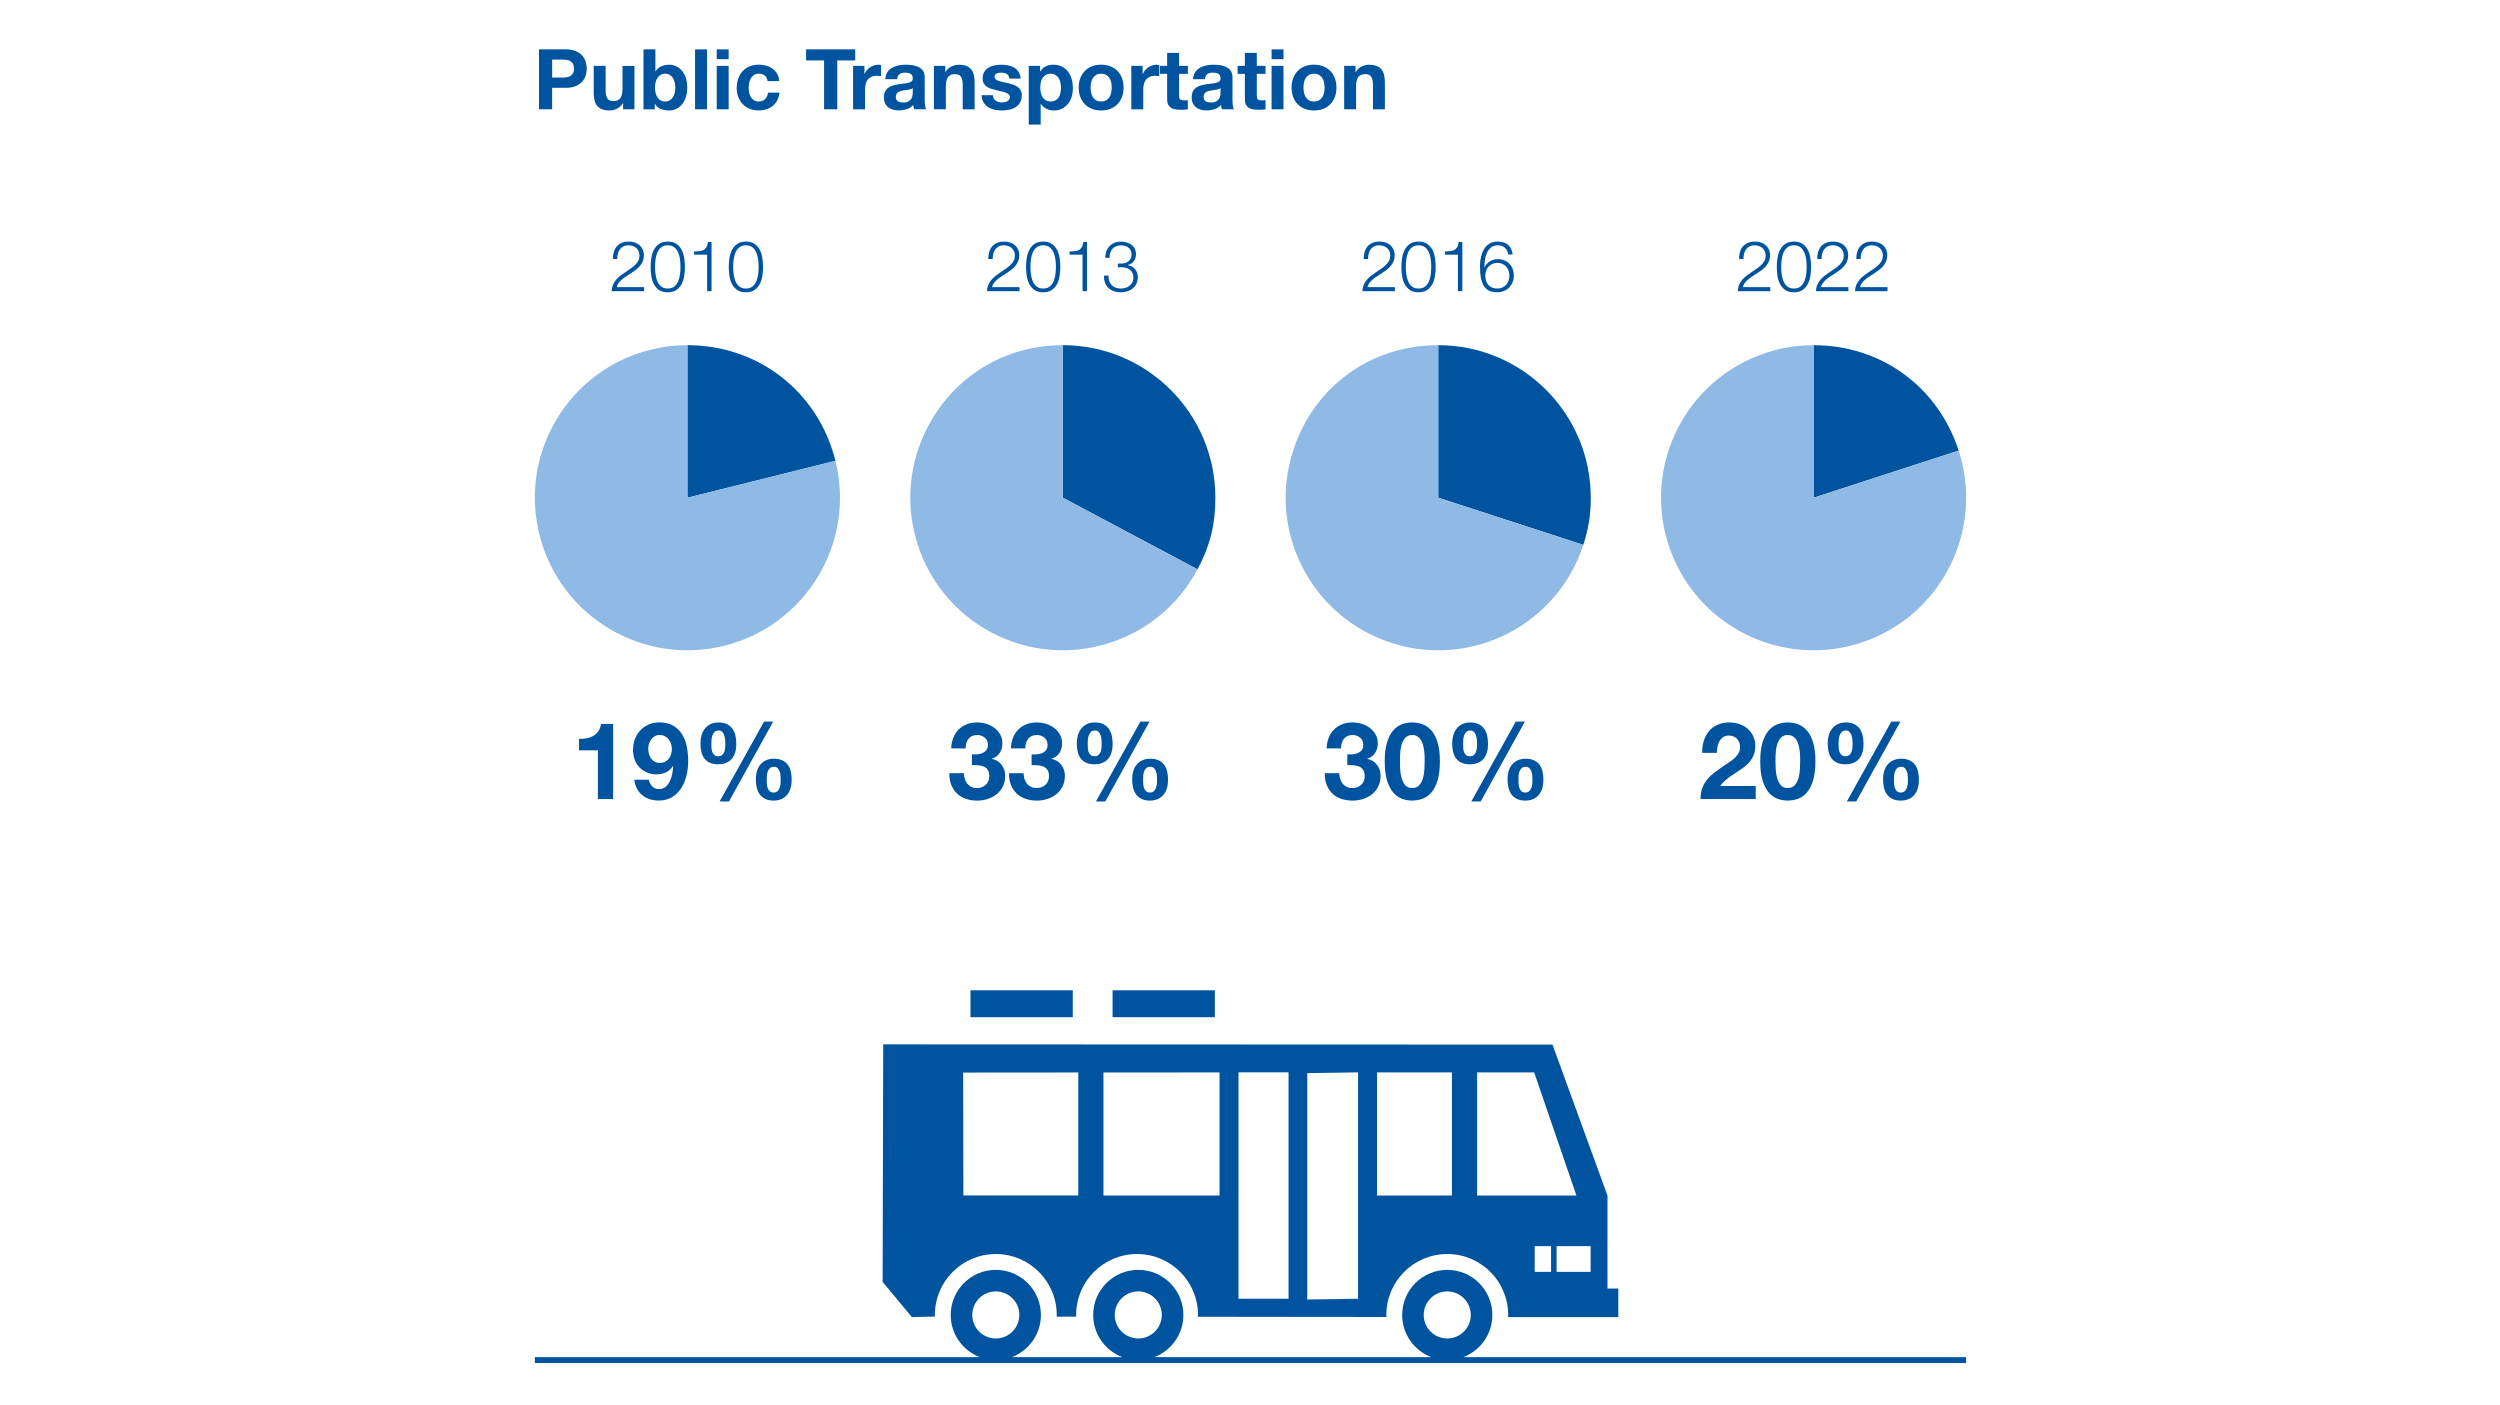 <?xml version="1.0" encoding="UTF-8"?>
<svg xmlns="http://www.w3.org/2000/svg" viewBox="0 0 1280 720" width="676" height="380"><g id="a"><rect x="0" width="1280" height="720" fill="#fff" stroke-width="0"/></g><g id="b"><path d="m1006.88,695.31h-257.61c8.71-3.31,14.89-11.74,14.89-21.61,0-12.76-10.34-23.1-23.1-23.1s-23.1,10.34-23.1,23.1c0,9.87,6.19,18.3,14.9,21.61h-141.89c8.71-3.31,14.9-11.74,14.9-21.61,0-12.76-10.35-23.1-23.11-23.1s-23.1,10.34-23.1,23.1c0,9.87,6.19,18.3,14.9,21.61h-56.59c8.71-3.31,14.9-11.74,14.9-21.61,0-12.76-10.34-23.1-23.11-23.1s-23.1,10.34-23.1,23.1c0,9.87,6.19,18.3,14.9,21.61h-227.96v3h733.27v-3Zm-277.88-21.61c0-6.66,5.41-12.06,12.06-12.06s12.05,5.4,12.05,12.06-5.39,12.05-12.05,12.05-12.06-5.4-12.06-12.05Zm-158.3,0c0-6.66,5.4-12.06,12.06-12.06s12.05,5.4,12.05,12.06-5.39,12.05-12.05,12.05-12.06-5.4-12.06-12.05Zm-72.99,0c0-6.66,5.39-12.06,12.05-12.06s12.06,5.4,12.06,12.06-5.39,12.05-12.06,12.05-12.05-5.4-12.05-12.05Z" fill="#00549f" stroke-width="0"/><path d="m451.78,656.76l15,18.06,11.82-.31c0-.28-.05-.55-.05-.82,0-17.24,13.98-31.21,31.21-31.21s31.22,13.97,31.22,31.21c0,.3-.04.58-.05.88l10.05.02c0-.31-.05-.6-.05-.9,0-17.24,13.98-31.21,31.21-31.21s31.21,13.97,31.21,31.21c0,.32-.05.64-.05.95l96.61.11c-.02-.35-.05-.7-.05-1.06,0-17.24,13.97-31.21,31.21-31.21s31.2,13.97,31.2,31.21c0,.38-.04.74-.05,1.12h56.48v-14.66h-5.54v-47.56l-28.17-77.39-342.91-.14-.3,121.68Zm342.47-5.13h-8.39v-13.19h8.39v13.19Zm20.27,0h-17.43v-13.19h17.43v13.19Zm-58.17-102.2h29.24l21.66,63.09h-50.9v-63.09Zm-51.27,0h38.37s0,63.08,0,63.08h-38.37v-63.08Zm-35.75.37l26.04-.39v115.99l-26.04.39v-115.99Zm-35.22-.39h25.64v115.99h-25.64v-115.99Zm-69.19.07l59.48-.05v63.08h-59.48v-63.02Zm-12.9,0v63.01h-58.87l-.1-62.97,58.97-.05Z" fill="#00549f" stroke-width="0"/><rect x="496.79" y="507.37" width="52.4" height="13.78" fill="#00549f" stroke-width="0"/><rect x="569.59" y="507.37" width="52.4" height="13.78" fill="#00549f" stroke-width="0"/><path d="m351.77,176.85v78.15l75.83-18.91c-8.81-35.35-39.4-59.24-75.83-59.24Z" fill="#00549f" stroke-width="0"/><path d="m544.11,176.85v78.15l69,36.69c6.48-12.2,9.15-22.88,9.15-36.69,0-43.16-34.99-78.15-78.15-78.15Z" fill="#00549f" stroke-width="0"/><path d="m814.59,255c0-43.16-34.99-78.15-78.15-78.15v78.15l74.33,24.15c2.67-8.21,3.83-15.52,3.83-24.15Z" fill="#00549f" stroke-width="0"/><path d="m928.75,176.86v78.14l74.32-24.15c-10.67-32.84-39.79-53.99-74.32-53.99Z" fill="#00549f" stroke-width="0"/><path d="m370.68,330.83c41.88-10.44,67.36-52.86,56.92-94.74l-75.83,18.91v-78.15c-6.69,0-12.42.7-18.91,2.32-41.88,10.44-67.36,52.86-56.92,94.74,10.44,41.88,52.86,67.36,94.74,56.92Z" fill="#8ebae5" stroke-width="0"/><path d="m613.11,291.69l-69-36.69v-78.15c-29.35,0-55.22,15.55-69,41.46-20.26,38.11-5.8,85.43,32.31,105.69,38.11,20.26,85.43,5.8,105.69-32.31Z" fill="#8ebae5" stroke-width="0"/><path d="m662.11,230.85c-13.34,41.05,9.13,85.14,50.18,98.48,41.05,13.34,85.14-9.13,98.48-50.18l-74.33-24.15v-78.15c-34.53,0-63.66,21.16-74.33,54Z" fill="#8ebae5" stroke-width="0"/><path d="m952.9,329.32c41.04-13.34,63.51-57.42,50.17-98.46l-74.32,24.15v-78.14c-8.63,0-15.94,1.16-24.15,3.82-41.04,13.34-63.51,57.42-50.17,98.46,13.34,41.04,57.42,63.51,98.46,50.17Z" fill="#8ebae5" stroke-width="0"/></g><g id="c"><path d="m275.72,25.29h13.85c1.92,0,3.55.28,4.9.84s2.44,1.3,3.29,2.21c.84.92,1.46,1.97,1.85,3.16s.58,2.4.58,3.63-.19,2.48-.58,3.66-1,2.22-1.85,3.14c-.85.92-1.94,1.66-3.29,2.21s-2.98.84-4.9.84h-7.1v11.01h-6.75v-30.7Zm6.75,14.45h5.25c.77,0,1.52-.06,2.24-.17.72-.11,1.35-.34,1.89-.67.54-.33.98-.8,1.31-1.4.33-.6.5-1.39.5-2.36s-.17-1.76-.5-2.37c-.33-.6-.77-1.07-1.31-1.4-.54-.33-1.18-.55-1.89-.67-.72-.12-1.46-.17-2.24-.17h-5.25v9.2Z" fill="#00549f" stroke-width="0"/><path d="m324.61,55.99h-5.8v-3.1h-.13c-.77,1.26-1.78,2.19-3.01,2.79-1.23.6-2.49.9-3.78.9-1.63,0-2.97-.22-4.02-.67-1.05-.44-1.87-1.06-2.47-1.85-.6-.79-1.03-1.75-1.27-2.88-.24-1.13-.37-2.39-.37-3.76v-13.67h6.11v12.56c0,1.83.29,3.2.88,4.11.59.9,1.6,1.36,3.03,1.36,1.66,0,2.87-.5,3.61-1.48.75-.99,1.12-2.62,1.12-4.88v-11.65h6.11v22.23Z" fill="#00549f" stroke-width="0"/><path d="m329.25,25.29h6.11v11.18h.09c.75-1.15,1.76-1.98,3.03-2.52,1.27-.53,2.6-.79,3.98-.79,1.12,0,2.22.23,3.31.69,1.09.46,2.07,1.16,2.95,2.11.87.95,1.58,2.16,2.13,3.63.54,1.48.82,3.23.82,5.27s-.27,3.79-.82,5.27c-.54,1.48-1.25,2.7-2.13,3.66-.88.96-1.86,1.67-2.95,2.13-1.09.46-2.19.69-3.31.69-1.63,0-3.1-.27-4.39-.8-1.29-.53-2.26-1.41-2.92-2.64h-.09v2.84h-5.8v-30.7Zm16.3,19.61c0-.95-.1-1.85-.3-2.71-.2-.86-.52-1.62-.95-2.28-.43-.66-.97-1.18-1.63-1.57-.66-.39-1.43-.58-2.32-.58s-1.7.19-2.34.58c-.64.39-1.18.91-1.61,1.57-.43.66-.75,1.42-.95,2.28-.2.86-.3,1.76-.3,2.71s.1,1.81.3,2.67c.2.86.52,1.62.95,2.28.43.66.97,1.18,1.61,1.57.65.39,1.43.58,2.34.58s1.66-.19,2.32-.58c.66-.39,1.2-.91,1.63-1.57.43-.66.75-1.42.95-2.28.2-.86.3-1.75.3-2.67Z" fill="#00549f" stroke-width="0"/><path d="m355.69,25.29h6.11v30.7h-6.11v-30.7Z" fill="#00549f" stroke-width="0"/><path d="m372.89,30.32h-6.11v-5.03h6.11v5.03Zm-6.11,3.44h6.11v22.23h-6.11v-22.23Z" fill="#00549f" stroke-width="0"/><path d="m392.85,41.58c-.4-2.55-1.91-3.83-4.51-3.83-.98,0-1.79.22-2.45.67-.66.44-1.2,1.02-1.61,1.72-.42.7-.71,1.48-.88,2.34-.17.86-.26,1.69-.26,2.49s.09,1.62.26,2.45c.17.83.45,1.58.84,2.26.39.67.91,1.22,1.57,1.66.66.43,1.46.65,2.41.65,1.43,0,2.55-.41,3.35-1.23.8-.82,1.3-1.91,1.5-3.29h5.89c-.4,2.95-1.55,5.21-3.44,6.77-1.89,1.56-4.31,2.34-7.27,2.34-1.69,0-3.23-.28-4.6-.84s-2.55-1.35-3.53-2.37c-.98-1.02-1.74-2.22-2.28-3.61-.54-1.39-.82-2.92-.82-4.58s.25-3.32.75-4.79c.5-1.48,1.24-2.75,2.21-3.83.97-1.07,2.16-1.91,3.57-2.52,1.4-.6,3.01-.9,4.82-.9,1.32,0,2.59.17,3.8.52s2.3.87,3.25,1.57,1.73,1.58,2.34,2.64c.62,1.06.97,2.29,1.05,3.7h-5.98Z" fill="#00549f" stroke-width="0"/><path d="m421.78,30.96h-9.2v-5.68h25.16v5.68h-9.2v25.03h-6.75v-25.03Z" fill="#00549f" stroke-width="0"/><path d="m436.66,33.76h5.8v4.13h.09c.29-.69.67-1.33,1.16-1.91.49-.59,1.05-1.09,1.68-1.51.63-.41,1.31-.74,2.04-.97.73-.23,1.47-.34,2.21-.34.46,0,.9.07,1.33.21v5.68c-.29-.06-.63-.11-1.03-.15-.4-.04-.79-.06-1.16-.06-1.12,0-2.06.19-2.84.56-.77.37-1.4.88-1.87,1.53-.47.64-.81,1.4-1.01,2.28-.2.88-.3,1.8-.3,2.77v10.02h-6.11v-22.23Z" fill="#00549f" stroke-width="0"/><path d="m453.13,40.59c.09-1.43.44-2.62,1.07-3.57.63-.95,1.43-1.71,2.41-2.28.97-.57,2.06-.98,3.27-1.22,1.2-.24,2.44-.37,3.7-.37,1.12,0,2.25.08,3.4.24,1.15.16,2.19.47,3.14.92.95.46,1.72,1.1,2.32,1.94.6.83.9,1.91.9,3.22v11.57c0,1,.06,1.96.17,2.88.11.92.31,1.61.6,2.06h-6.19c-.12-.34-.21-.69-.28-1.05s-.12-.72-.15-1.1c-.97,1-2.12,1.71-3.44,2.13-1.32.42-2.67.62-4.04.62-1.06,0-2.05-.14-2.97-.41-.92-.27-1.72-.68-2.41-1.22-.69-.54-1.23-1.23-1.61-2.06-.39-.83-.58-1.82-.58-2.97,0-1.26.21-2.3.65-3.12.43-.82,1-1.47,1.72-1.96.72-.49,1.53-.85,2.43-1.1.9-.24,1.83-.44,2.77-.58.95-.14,1.85-.26,2.71-.34.86-.09,1.63-.21,2.3-.39s1.21-.42,1.61-.75c.4-.33.6-.81.6-1.44s-.11-1.18-.32-1.57-.5-.69-.86-.9-.77-.36-1.25-.43c-.47-.07-.98-.11-1.53-.11-1.18,0-2.11.26-2.82.77-.7.52-1.11,1.38-1.23,2.58h-6.11Zm14.1,4.51c-.26.23-.58.41-.97.54-.39.13-.8.24-1.25.32s-.92.16-1.42.21-.98.13-1.44.22c-.49.09-.95.2-1.38.34-.43.14-.81.34-1.14.58-.33.24-.59.56-.79.95-.2.39-.3.85-.3,1.4,0,.57.1,1.04.3,1.4.2.36.47.65.82.86.34.21.75.37,1.2.45s.93.13,1.42.13c1.2,0,2.14-.2,2.79-.6.66-.4,1.15-.88,1.46-1.44.31-.56.51-1.12.58-1.7.07-.57.11-1.03.11-1.38v-2.28Z" fill="#00549f" stroke-width="0"/><path d="m478.07,33.76h5.8v3.1h.13c.77-1.26,1.78-2.19,3.01-2.79s2.49-.9,3.78-.9c1.63,0,2.97.22,4.02.67,1.05.45,1.87,1.06,2.47,1.85.6.79,1.02,1.75,1.27,2.88.24,1.13.37,2.39.37,3.76v13.67h-6.11v-12.56c0-1.83-.29-3.2-.88-4.11-.59-.9-1.6-1.35-3.03-1.35-1.66,0-2.87.5-3.61,1.48-.75.99-1.12,2.62-1.12,4.88v11.65h-6.11v-22.23Z" fill="#00549f" stroke-width="0"/><path d="m508.3,48.76c0,.66.14,1.23.41,1.7.27.47.62.86,1.05,1.16.43.3.92.52,1.48.67.56.14,1.14.21,1.74.21.43,0,.88-.05,1.35-.15.47-.1.9-.26,1.29-.47.39-.21.71-.5.97-.86.26-.36.39-.81.39-1.35,0-.46-.16-.85-.47-1.18s-.77-.62-1.35-.88-1.31-.49-2.17-.71c-.86-.21-1.83-.44-2.92-.67-.89-.2-1.76-.44-2.6-.71-.85-.27-1.6-.63-2.26-1.07-.66-.44-1.19-1-1.59-1.68-.4-.67-.6-1.5-.6-2.47,0-1.4.28-2.57.84-3.5s1.3-1.66,2.21-2.19c.92-.53,1.95-.9,3.1-1.12,1.15-.21,2.32-.32,3.53-.32s2.37.11,3.5.34c1.13.23,2.14.62,3.03,1.16.89.54,1.63,1.27,2.21,2.17.59.9.94,2.04,1.05,3.42h-5.81c-.09-1.17-.53-1.97-1.33-2.39-.8-.42-1.75-.62-2.84-.62-.34,0-.72.02-1.12.06-.4.04-.77.14-1.1.28-.33.14-.61.35-.84.62-.23.27-.34.64-.34,1.1,0,.54.2.99.6,1.33.4.34.92.62,1.57.84.65.21,1.38.41,2.21.58.83.17,1.68.36,2.54.56.89.2,1.76.45,2.6.73.84.29,1.6.67,2.26,1.14.66.47,1.19,1.06,1.59,1.76.4.7.6,1.57.6,2.6,0,1.46-.29,2.69-.88,3.68-.59.99-1.35,1.79-2.3,2.39s-2.03,1.03-3.25,1.29c-1.22.26-2.46.39-3.72.39s-2.55-.13-3.78-.39c-1.23-.26-2.33-.69-3.29-1.31-.96-.62-1.75-1.43-2.36-2.43-.62-1-.95-2.24-1.01-3.7h5.8Z" fill="#00549f" stroke-width="0"/><path d="m526.66,33.76h5.8v2.84h.09c.75-1.2,1.69-2.08,2.84-2.62,1.15-.54,2.41-.82,3.78-.82,1.75,0,3.25.33,4.51.99,1.26.66,2.31,1.53,3.14,2.62.83,1.09,1.45,2.36,1.85,3.81.4,1.45.6,2.96.6,4.54,0,1.49-.2,2.92-.6,4.3-.4,1.38-1.01,2.59-1.83,3.65-.82,1.06-1.83,1.91-3.05,2.56s-2.64.97-4.28.97c-1.35,0-2.61-.29-3.78-.86-1.18-.57-2.14-1.4-2.88-2.49h-.09v10.58h-6.11v-30.06Zm11.22,18.23c1,0,1.84-.2,2.52-.6.67-.4,1.22-.92,1.63-1.57.42-.64.71-1.39.88-2.24s.26-1.73.26-2.64-.09-1.76-.28-2.62c-.19-.86-.5-1.63-.92-2.3-.43-.67-.98-1.22-1.66-1.63-.67-.42-1.5-.62-2.47-.62s-1.84.21-2.52.62-1.22.95-1.63,1.61c-.42.66-.71,1.43-.88,2.3-.17.88-.26,1.76-.26,2.64s.09,1.8.28,2.64.49,1.59.9,2.24c.42.64.96,1.17,1.63,1.57s1.51.6,2.52.6Z" fill="#00549f" stroke-width="0"/><path d="m552.24,44.89c0-1.78.27-3.39.82-4.84.54-1.45,1.32-2.68,2.32-3.7,1-1.02,2.21-1.81,3.61-2.37s2.98-.84,4.73-.84,3.33.28,4.75.84,2.63,1.35,3.63,2.37c1,1.02,1.78,2.25,2.32,3.7.54,1.45.82,3.06.82,4.84s-.27,3.38-.82,4.82c-.54,1.43-1.32,2.66-2.32,3.68-1,1.02-2.21,1.81-3.63,2.37s-3,.84-4.75.84-3.33-.28-4.73-.84-2.61-1.35-3.61-2.37c-1-1.02-1.78-2.24-2.32-3.68-.54-1.43-.82-3.04-.82-4.82Zm6.11,0c0,.89.09,1.76.26,2.6s.47,1.61.88,2.28c.42.67.97,1.21,1.66,1.61.69.4,1.55.6,2.58.6s1.9-.2,2.6-.6c.7-.4,1.26-.94,1.68-1.61.42-.67.71-1.43.88-2.28.17-.85.26-1.71.26-2.6s-.09-1.76-.26-2.62c-.17-.86-.47-1.62-.88-2.28-.42-.66-.97-1.2-1.68-1.61-.7-.42-1.57-.62-2.6-.62s-1.89.21-2.58.62c-.69.42-1.24.95-1.66,1.61-.42.66-.71,1.42-.88,2.28-.17.86-.26,1.73-.26,2.62Z" fill="#00549f" stroke-width="0"/><path d="m579.2,33.76h5.8v4.13h.09c.29-.69.67-1.33,1.16-1.91.49-.59,1.05-1.09,1.68-1.51.63-.41,1.31-.74,2.04-.97.73-.23,1.47-.34,2.21-.34.46,0,.9.07,1.33.21v5.68c-.29-.06-.63-.11-1.03-.15-.4-.04-.79-.06-1.16-.06-1.12,0-2.06.19-2.84.56-.77.37-1.4.88-1.87,1.53-.47.64-.81,1.4-1.01,2.28-.2.88-.3,1.8-.3,2.77v10.02h-6.11v-22.23Z" fill="#00549f" stroke-width="0"/><path d="m603.67,33.76h4.47v4.08h-4.47v11.01c0,1.03.17,1.72.52,2.06.34.34,1.03.52,2.06.52.69,0,1.32-.06,1.89-.17v4.77c-.52.09-1.09.14-1.72.17-.63.03-1.25.04-1.85.04-.95,0-1.84-.06-2.69-.19s-1.59-.39-2.24-.77c-.64-.39-1.15-.92-1.53-1.61-.37-.69-.56-1.59-.56-2.71v-13.12h-3.7v-4.08h3.7v-6.67h6.11v6.67Z" fill="#00549f" stroke-width="0"/><path d="m610.81,40.59c.09-1.43.44-2.62,1.07-3.57.63-.95,1.43-1.71,2.41-2.28.97-.57,2.06-.98,3.27-1.22,1.2-.24,2.44-.37,3.7-.37,1.12,0,2.25.08,3.4.24,1.15.16,2.19.47,3.14.92.95.46,1.72,1.1,2.32,1.94.6.83.9,1.91.9,3.22v11.57c0,1,.06,1.96.17,2.88.11.92.31,1.61.6,2.06h-6.19c-.12-.34-.21-.69-.28-1.05s-.12-.72-.15-1.1c-.97,1-2.12,1.71-3.44,2.13-1.32.42-2.67.62-4.04.62-1.06,0-2.05-.14-2.97-.41-.92-.27-1.72-.68-2.41-1.22-.69-.54-1.23-1.23-1.61-2.06-.39-.83-.58-1.82-.58-2.97,0-1.26.21-2.3.65-3.12.43-.82,1-1.47,1.72-1.96.72-.49,1.53-.85,2.43-1.1.9-.24,1.83-.44,2.77-.58.95-.14,1.85-.26,2.71-.34.86-.09,1.63-.21,2.3-.39s1.21-.42,1.61-.75c.4-.33.6-.81.6-1.44s-.11-1.18-.32-1.57-.5-.69-.86-.9-.77-.36-1.25-.43c-.47-.07-.98-.11-1.53-.11-1.18,0-2.11.26-2.82.77-.7.52-1.11,1.38-1.23,2.58h-6.11Zm14.1,4.51c-.26.23-.58.41-.97.54-.39.13-.8.24-1.25.32s-.92.16-1.42.21-.98.13-1.44.22c-.49.09-.95.2-1.38.34-.43.14-.81.34-1.14.58-.33.24-.59.56-.79.95-.2.39-.3.85-.3,1.4,0,.57.1,1.04.3,1.4.2.36.47.65.82.86.34.21.75.37,1.2.45s.93.13,1.42.13c1.2,0,2.14-.2,2.79-.6.66-.4,1.15-.88,1.46-1.44.31-.56.51-1.12.58-1.7.07-.57.11-1.03.11-1.38v-2.28Z" fill="#00549f" stroke-width="0"/><path d="m643.49,33.76h4.47v4.08h-4.47v11.01c0,1.03.17,1.72.52,2.06.34.34,1.03.52,2.06.52.69,0,1.32-.06,1.89-.17v4.77c-.52.09-1.09.14-1.72.17-.63.03-1.25.04-1.85.04-.95,0-1.84-.06-2.69-.19s-1.59-.39-2.24-.77c-.64-.39-1.15-.92-1.53-1.61-.37-.69-.56-1.59-.56-2.71v-13.12h-3.7v-4.08h3.7v-6.67h6.11v6.67Z" fill="#00549f" stroke-width="0"/><path d="m657.16,30.32h-6.11v-5.03h6.11v5.03Zm-6.11,3.44h6.11v22.23h-6.11v-22.23Z" fill="#00549f" stroke-width="0"/><path d="m661.29,44.89c0-1.78.27-3.39.82-4.84.54-1.45,1.32-2.68,2.32-3.7,1-1.02,2.21-1.81,3.61-2.37s2.98-.84,4.73-.84,3.33.28,4.75.84,2.63,1.35,3.63,2.37c1,1.02,1.78,2.25,2.32,3.7.54,1.45.82,3.06.82,4.84s-.27,3.38-.82,4.82c-.54,1.43-1.32,2.66-2.32,3.68-1,1.02-2.21,1.81-3.63,2.37s-3,.84-4.75.84-3.33-.28-4.73-.84-2.61-1.35-3.61-2.37c-1-1.02-1.78-2.24-2.32-3.68-.54-1.43-.82-3.04-.82-4.82Zm6.11,0c0,.89.09,1.76.26,2.6s.47,1.61.88,2.28c.42.67.97,1.21,1.66,1.61.69.4,1.55.6,2.58.6s1.9-.2,2.6-.6c.7-.4,1.26-.94,1.68-1.61.42-.67.71-1.43.88-2.28.17-.85.26-1.71.26-2.6s-.09-1.76-.26-2.62c-.17-.86-.47-1.62-.88-2.28-.42-.66-.97-1.2-1.68-1.61-.7-.42-1.57-.62-2.6-.62s-1.89.21-2.58.62c-.69.42-1.24.95-1.66,1.61-.42.66-.71,1.42-.88,2.28-.17.86-.26,1.73-.26,2.62Z" fill="#00549f" stroke-width="0"/><path d="m688.25,33.76h5.8v3.1h.13c.77-1.26,1.78-2.19,3.01-2.79s2.49-.9,3.78-.9c1.63,0,2.97.22,4.02.67,1.05.45,1.87,1.06,2.47,1.85.6.79,1.02,1.75,1.27,2.88.24,1.13.37,2.39.37,3.76v13.67h-6.11v-12.56c0-1.83-.29-3.2-.88-4.11-.59-.9-1.6-1.35-3.03-1.35-1.66,0-2.87.5-3.61,1.48-.75.99-1.12,2.62-1.12,4.88v11.65h-6.11v-22.23Z" fill="#00549f" stroke-width="0"/><path d="m313.71,409.4h-7.81v-24.97h-9.68v-5.88c1.36.04,2.67-.06,3.93-.3,1.26-.24,2.41-.66,3.44-1.26,1.03-.61,1.88-1.4,2.56-2.39s1.13-2.22,1.35-3.69h6.21v38.5Z" fill="#00549f" stroke-width="0"/><path d="m331.97,399.5c.26,1.28.84,2.4,1.76,3.35.92.95,2.05,1.43,3.41,1.43,1.43,0,2.6-.41,3.52-1.24.92-.83,1.65-1.83,2.2-3.03s.94-2.47,1.18-3.82c.24-1.36.39-2.57.47-3.63l-.11-.11c-1.06,1.54-2.31,2.64-3.74,3.3-1.43.66-3.08.99-4.95.99-1.65,0-3.26-.36-4.84-1.07-1.58-.71-2.92-1.68-4.01-2.89-1.03-1.17-1.78-2.51-2.25-4.02-.48-1.5-.71-3.02-.71-4.56,0-1.98.32-3.82.96-5.53s1.56-3.19,2.75-4.46c1.19-1.27,2.61-2.26,4.26-3,1.65-.73,3.48-1.1,5.5-1.1,2.9,0,5.3.58,7.21,1.73,1.91,1.16,3.43,2.68,4.57,4.56,1.14,1.89,1.92,4.03,2.36,6.41.44,2.38.66,4.79.66,7.21s-.27,4.72-.83,7.12c-.55,2.4-1.43,4.56-2.64,6.49s-2.77,3.49-4.67,4.7c-1.91,1.21-4.24,1.82-6.99,1.82-3.34,0-6.14-.93-8.42-2.78-2.27-1.85-3.63-4.48-4.07-7.89h7.42Zm5.61-8.64c1.03,0,1.93-.19,2.72-.58.79-.39,1.44-.91,1.95-1.57.51-.66.9-1.42,1.15-2.28.26-.86.39-1.77.39-2.72,0-.88-.14-1.75-.41-2.61-.27-.86-.68-1.63-1.21-2.31-.53-.68-1.18-1.22-1.95-1.62-.77-.4-1.65-.6-2.64-.6s-1.79.2-2.5.6-1.33.93-1.84,1.59c-.51.66-.9,1.41-1.16,2.26s-.38,1.71-.38,2.58.12,1.81.36,2.67.6,1.63,1.07,2.31c.48.68,1.09,1.23,1.84,1.65.75.42,1.62.63,2.61.63Z" fill="#00549f" stroke-width="0"/><path d="m358.44,381.03c0-1.5.18-2.92.55-4.24.37-1.32.94-2.47,1.71-3.46.77-.99,1.74-1.77,2.92-2.34,1.17-.57,2.57-.85,4.18-.85s3.11.29,4.26.88c1.16.59,2.09,1.38,2.81,2.39.71,1.01,1.22,2.19,1.51,3.55.29,1.36.44,2.79.44,4.29s-.18,2.89-.55,4.15c-.37,1.26-.93,2.36-1.68,3.27-.75.92-1.71,1.63-2.89,2.14-1.17.51-2.57.77-4.18.77s-3.11-.27-4.26-.8c-1.16-.53-2.09-1.26-2.8-2.2-.71-.94-1.23-2.05-1.54-3.36-.31-1.3-.47-2.7-.47-4.21Zm5.61.11c0,.59.02,1.25.05,1.98.04.73.17,1.42.38,2.06s.57,1.18,1.04,1.62,1.16.66,2.04.66,1.51-.22,2.01-.66.86-.98,1.1-1.62.38-1.32.44-2.04c.05-.71.08-1.37.08-1.95,0-.55-.03-1.22-.08-2.01-.06-.79-.19-1.55-.41-2.28-.22-.73-.56-1.36-1.02-1.87-.46-.51-1.09-.77-1.9-.77-.88,0-1.57.24-2.06.71-.49.48-.87,1.06-1.13,1.76-.26.7-.41,1.45-.47,2.26s-.08,1.52-.08,2.14Zm27-11.44h4.67l-22.66,40.92h-4.79l22.77-40.92Zm-4.24,29.64c0-1.5.18-2.9.55-4.18s.94-2.4,1.71-3.36c.77-.95,1.74-1.71,2.92-2.25,1.17-.55,2.57-.83,4.18-.83s3.11.29,4.26.85c1.16.57,2.09,1.34,2.81,2.31.71.97,1.22,2.12,1.51,3.44.29,1.32.44,2.73.44,4.24s-.18,2.9-.55,4.18c-.37,1.28-.93,2.4-1.68,3.35-.75.95-1.71,1.71-2.89,2.25-1.17.55-2.57.83-4.18.83s-3.11-.28-4.26-.85-2.09-1.34-2.8-2.31c-.71-.97-1.23-2.12-1.54-3.44-.31-1.32-.47-2.73-.47-4.23Zm5.61.05c0,.59.02,1.27.05,2.04.04.77.17,1.49.38,2.17.22.68.57,1.26,1.04,1.73.48.48,1.16.71,2.04.71s1.51-.24,2.01-.71c.5-.48.86-1.05,1.1-1.73.24-.68.39-1.39.44-2.14.05-.75.08-1.42.08-2.01,0-.55-.03-1.2-.08-1.95-.05-.75-.19-1.47-.41-2.15-.22-.68-.56-1.26-1.02-1.76-.46-.49-1.09-.74-1.9-.74-.88,0-1.57.22-2.06.66-.5.44-.87.99-1.13,1.65-.26.66-.41,1.38-.47,2.14-.05.77-.08,1.47-.08,2.09Z" fill="#00549f" stroke-width="0"/><path d="m329.57,149.19h-16.6c.02-1.25.25-2.35.67-3.31s.96-1.82,1.62-2.59,1.41-1.47,2.25-2.11c.84-.63,1.7-1.25,2.59-1.84s1.76-1.18,2.63-1.78c.86-.6,1.66-1.26,2.38-1.98.7-.7,1.22-1.41,1.57-2.14.35-.73.52-1.6.52-2.61,0-.82-.15-1.54-.45-2.18-.3-.64-.71-1.18-1.22-1.62-.52-.44-1.12-.78-1.8-1.01-.68-.23-1.41-.34-2.18-.34-1.03,0-1.91.19-2.65.58-.73.38-1.33.9-1.78,1.55-.46.65-.79,1.39-.99,2.23-.2.84-.29,1.73-.27,2.66h-2.27c-.02-1.3.13-2.49.45-3.58.32-1.09.82-2.03,1.49-2.83s1.52-1.41,2.54-1.85c1.02-.44,2.21-.67,3.58-.67,1.1,0,2.13.15,3.08.45.95.3,1.77.75,2.47,1.35s1.25,1.34,1.66,2.21.61,1.9.61,3.08c0,1.06-.17,2.02-.52,2.88-.35.86-.82,1.66-1.4,2.38-.59.72-1.27,1.39-2.03,2-.77.61-1.56,1.18-2.38,1.71-.62.41-1.34.86-2.14,1.35-.8.49-1.58,1.04-2.34,1.64s-1.42,1.25-2,1.96c-.58.71-.94,1.48-1.08,2.32h14v2.09Z" fill="#00549f" stroke-width="0"/><path d="m341.7,123.77c1.82,0,3.31.4,4.46,1.21,1.15.8,2.05,1.83,2.68,3.08.64,1.25,1.07,2.64,1.3,4.18.23,1.54.34,3.04.34,4.5s-.11,3-.34,4.54c-.23,1.54-.66,2.93-1.3,4.18-.64,1.25-1.53,2.28-2.68,3.08-1.15.8-2.64,1.21-4.46,1.21s-3.34-.4-4.48-1.21c-1.14-.8-2.03-1.83-2.66-3.08-.64-1.25-1.07-2.64-1.3-4.18-.23-1.54-.34-3.04-.34-4.5s.11-2.97.34-4.52c.23-1.55.66-2.95,1.3-4.19.64-1.25,1.52-2.27,2.66-3.08,1.14-.8,2.63-1.21,4.48-1.21Zm0,1.91c-1.44,0-2.59.37-3.46,1.12-.86.74-1.52,1.67-1.96,2.77s-.74,2.3-.88,3.6-.22,2.48-.22,3.56.07,2.3.22,3.58c.14,1.28.44,2.48.88,3.6.44,1.12,1.1,2.05,1.96,2.79.86.74,2.02,1.12,3.46,1.12s2.59-.37,3.46-1.12c.86-.74,1.52-1.67,1.96-2.79.44-1.12.74-2.32.88-3.6.14-1.28.22-2.48.22-3.58s-.07-2.27-.22-3.56c-.14-1.3-.44-2.5-.88-3.6s-1.1-2.03-1.96-2.77c-.86-.74-2.02-1.12-3.46-1.12Z" fill="#00549f" stroke-width="0"/><path d="m355.2,128.85c.98-.02,1.88-.08,2.68-.16.8-.08,1.5-.28,2.09-.58.59-.3,1.08-.77,1.48-1.42.4-.65.68-1.55.85-2.7h1.84v25.2h-2.27v-18.72h-6.66v-1.62Z" fill="#00549f" stroke-width="0"/><path d="m381.73,123.77c1.82,0,3.31.4,4.46,1.21,1.15.8,2.05,1.83,2.68,3.08.64,1.25,1.07,2.64,1.3,4.18.23,1.54.34,3.04.34,4.5s-.11,3-.34,4.54c-.23,1.54-.66,2.93-1.3,4.18-.64,1.25-1.53,2.28-2.68,3.08-1.15.8-2.64,1.21-4.46,1.21s-3.34-.4-4.48-1.21c-1.14-.8-2.03-1.83-2.66-3.08-.64-1.25-1.07-2.64-1.3-4.18-.23-1.54-.34-3.04-.34-4.5s.11-2.97.34-4.52c.23-1.55.66-2.95,1.3-4.19.64-1.25,1.52-2.27,2.66-3.08,1.14-.8,2.63-1.21,4.48-1.21Zm0,1.91c-1.44,0-2.59.37-3.46,1.12-.86.74-1.52,1.67-1.96,2.77s-.74,2.3-.88,3.6-.22,2.48-.22,3.56.07,2.3.22,3.58c.14,1.28.44,2.48.88,3.6.44,1.12,1.1,2.05,1.96,2.79.86.74,2.02,1.12,3.46,1.12s2.59-.37,3.46-1.12c.86-.74,1.52-1.67,1.96-2.79.44-1.12.74-2.32.88-3.6.14-1.28.22-2.48.22-3.58s-.07-2.27-.22-3.56c-.14-1.3-.44-2.5-.88-3.6s-1.1-2.03-1.96-2.77c-.86-.74-2.02-1.12-3.46-1.12Z" fill="#00549f" stroke-width="0"/><path d="m497.5,386.47c.84.07,1.74.07,2.7,0,.95-.07,1.84-.28,2.67-.63.83-.35,1.5-.85,2.04-1.51.53-.66.8-1.54.8-2.64,0-1.65-.55-2.92-1.65-3.79s-2.37-1.32-3.79-1.32c-1.98,0-3.47.65-4.48,1.95-1.01,1.3-1.49,2.94-1.46,4.92h-7.42c.07-1.98.43-3.79,1.07-5.42.64-1.63,1.54-3.03,2.7-4.21s2.54-2.08,4.15-2.72,3.41-.96,5.39-.96c1.54,0,3.08.23,4.62.69,1.54.46,2.92,1.15,4.15,2.06,1.23.92,2.23,2.04,3,3.36.77,1.32,1.16,2.84,1.16,4.56,0,1.83-.45,3.47-1.35,4.92-.9,1.45-2.25,2.43-4.04,2.94v.11c2.13.48,3.8,1.51,5.01,3.11,1.21,1.6,1.81,3.47,1.81,5.64,0,2.02-.39,3.81-1.18,5.39-.79,1.58-1.84,2.9-3.16,3.96s-2.84,1.88-4.57,2.45-3.52.85-5.39.85c-2.16,0-4.13-.31-5.91-.93-1.78-.62-3.29-1.54-4.54-2.75-1.25-1.21-2.21-2.69-2.89-4.43-.68-1.74-1-3.71-.96-5.91h7.42c.04,1.06.2,2.05.5,2.97.29.92.71,1.71,1.26,2.39.55.68,1.24,1.22,2.06,1.62.83.4,1.81.61,2.94.61,1.76,0,3.25-.55,4.46-1.65s1.82-2.57,1.82-4.4c0-1.47-.28-2.58-.85-3.35-.57-.77-1.29-1.33-2.17-1.68s-1.84-.55-2.89-.6c-1.04-.06-2.04-.08-3-.08v-5.5Z" fill="#00549f" stroke-width="0"/><path d="m528.08,386.47c.84.07,1.74.07,2.7,0,.95-.07,1.84-.28,2.67-.63.83-.35,1.5-.85,2.04-1.51.53-.66.8-1.54.8-2.64,0-1.65-.55-2.92-1.65-3.79s-2.37-1.32-3.79-1.32c-1.98,0-3.47.65-4.48,1.95-1.01,1.3-1.49,2.94-1.46,4.92h-7.42c.07-1.98.43-3.79,1.07-5.42.64-1.63,1.54-3.03,2.7-4.21s2.54-2.08,4.15-2.72,3.41-.96,5.39-.96c1.54,0,3.08.23,4.62.69,1.54.46,2.92,1.15,4.15,2.06,1.23.92,2.23,2.04,3,3.36.77,1.32,1.16,2.84,1.16,4.56,0,1.83-.45,3.47-1.35,4.92-.9,1.45-2.25,2.43-4.04,2.94v.11c2.13.48,3.8,1.51,5.01,3.11,1.21,1.6,1.81,3.47,1.81,5.64,0,2.02-.39,3.81-1.18,5.39-.79,1.58-1.84,2.9-3.16,3.96s-2.84,1.88-4.57,2.45-3.52.85-5.39.85c-2.16,0-4.13-.31-5.91-.93-1.78-.62-3.29-1.54-4.54-2.75-1.25-1.21-2.21-2.69-2.89-4.43-.68-1.74-1-3.71-.96-5.91h7.42c.04,1.06.2,2.05.5,2.97.29.92.71,1.71,1.26,2.39.55.68,1.24,1.22,2.06,1.62.83.4,1.81.61,2.94.61,1.76,0,3.25-.55,4.46-1.65s1.82-2.57,1.82-4.4c0-1.47-.28-2.58-.85-3.35-.57-.77-1.29-1.33-2.17-1.68s-1.84-.55-2.89-.6c-1.04-.06-2.04-.08-3-.08v-5.5Z" fill="#00549f" stroke-width="0"/><path d="m551.25,381.03c0-1.5.18-2.92.55-4.24.37-1.32.94-2.47,1.71-3.46.77-.99,1.74-1.77,2.92-2.34,1.17-.57,2.57-.85,4.18-.85s3.11.29,4.26.88c1.16.59,2.09,1.38,2.81,2.39.71,1.01,1.22,2.19,1.51,3.55.29,1.36.44,2.79.44,4.29s-.18,2.89-.55,4.15c-.37,1.26-.93,2.36-1.68,3.27-.75.92-1.71,1.63-2.89,2.14-1.17.51-2.57.77-4.18.77s-3.11-.27-4.26-.8c-1.16-.53-2.09-1.26-2.8-2.2-.71-.94-1.23-2.05-1.54-3.36-.31-1.3-.47-2.7-.47-4.21Zm5.61.11c0,.59.02,1.25.05,1.98.04.73.17,1.42.38,2.06s.57,1.18,1.04,1.62,1.16.66,2.04.66,1.51-.22,2.01-.66.86-.98,1.1-1.62.38-1.32.44-2.04c.05-.71.08-1.37.08-1.95,0-.55-.03-1.22-.08-2.01-.06-.79-.19-1.55-.41-2.28-.22-.73-.56-1.36-1.02-1.87-.46-.51-1.09-.77-1.9-.77-.88,0-1.57.24-2.06.71-.49.48-.87,1.06-1.13,1.76-.26.7-.41,1.45-.47,2.26s-.08,1.52-.08,2.14Zm27-11.44h4.67l-22.66,40.92h-4.79l22.77-40.92Zm-4.24,29.64c0-1.5.18-2.9.55-4.18s.94-2.4,1.71-3.36c.77-.95,1.74-1.71,2.92-2.25,1.17-.55,2.57-.83,4.18-.83s3.11.29,4.26.85c1.16.57,2.09,1.34,2.81,2.31.71.97,1.22,2.12,1.51,3.44.29,1.32.44,2.73.44,4.24s-.18,2.9-.55,4.18c-.37,1.28-.93,2.4-1.68,3.35-.75.95-1.71,1.71-2.89,2.25-1.17.55-2.57.83-4.18.83s-3.11-.28-4.26-.85-2.09-1.34-2.8-2.31c-.71-.97-1.23-2.12-1.54-3.44-.31-1.32-.47-2.73-.47-4.23Zm5.61.05c0,.59.02,1.27.05,2.04.04.77.17,1.49.38,2.17.22.68.57,1.26,1.04,1.73.48.48,1.16.71,2.04.71s1.51-.24,2.01-.71c.5-.48.86-1.05,1.1-1.73.24-.68.39-1.39.44-2.14.05-.75.08-1.42.08-2.01,0-.55-.03-1.2-.08-1.95-.05-.75-.19-1.47-.41-2.15-.22-.68-.56-1.26-1.02-1.76-.46-.49-1.09-.74-1.9-.74-.88,0-1.57.22-2.06.66-.5.44-.87.99-1.13,1.65-.26.66-.41,1.38-.47,2.14-.05.77-.08,1.47-.08,2.09Z" fill="#00549f" stroke-width="0"/><path d="m521.9,149.19h-16.6c.02-1.25.25-2.35.67-3.31s.96-1.82,1.62-2.59,1.41-1.47,2.25-2.11c.84-.63,1.7-1.25,2.59-1.84s1.76-1.18,2.63-1.78c.86-.6,1.66-1.26,2.38-1.98.7-.7,1.22-1.41,1.57-2.14.35-.73.52-1.6.52-2.61,0-.82-.15-1.54-.45-2.18-.3-.64-.71-1.18-1.22-1.62-.52-.44-1.12-.78-1.8-1.01-.68-.23-1.41-.34-2.18-.34-1.03,0-1.91.19-2.65.58-.73.38-1.33.9-1.78,1.55-.46.65-.79,1.39-.99,2.23-.2.84-.29,1.73-.27,2.66h-2.27c-.02-1.3.13-2.49.45-3.58.32-1.09.82-2.03,1.49-2.83s1.52-1.41,2.54-1.85c1.02-.44,2.21-.67,3.58-.67,1.1,0,2.13.15,3.08.45.95.3,1.77.75,2.47,1.35s1.25,1.34,1.66,2.21.61,1.9.61,3.08c0,1.06-.17,2.02-.52,2.88-.35.86-.82,1.66-1.4,2.38-.59.72-1.27,1.39-2.03,2-.77.61-1.56,1.18-2.38,1.71-.62.41-1.34.86-2.14,1.35-.8.49-1.58,1.04-2.34,1.64s-1.42,1.25-2,1.96c-.58.71-.94,1.48-1.08,2.32h14v2.09Z" fill="#00549f" stroke-width="0"/><path d="m534.04,123.77c1.82,0,3.31.4,4.46,1.21,1.15.8,2.05,1.83,2.68,3.08.64,1.25,1.07,2.64,1.3,4.18.23,1.54.34,3.04.34,4.5s-.11,3-.34,4.54c-.23,1.54-.66,2.93-1.3,4.18-.64,1.25-1.53,2.28-2.68,3.08-1.15.8-2.64,1.21-4.46,1.21s-3.34-.4-4.48-1.21c-1.14-.8-2.03-1.83-2.66-3.08-.64-1.25-1.07-2.64-1.3-4.18-.23-1.54-.34-3.04-.34-4.5s.11-2.97.34-4.52c.23-1.55.66-2.95,1.3-4.19.64-1.25,1.52-2.27,2.66-3.08,1.14-.8,2.63-1.21,4.48-1.21Zm0,1.91c-1.44,0-2.59.37-3.46,1.12-.86.74-1.52,1.67-1.96,2.77s-.74,2.3-.88,3.6-.22,2.48-.22,3.56.07,2.3.22,3.58c.14,1.28.44,2.48.88,3.6.44,1.12,1.1,2.05,1.96,2.79.86.74,2.02,1.12,3.46,1.12s2.59-.37,3.46-1.12c.86-.74,1.52-1.67,1.96-2.79.44-1.12.74-2.32.88-3.6.14-1.28.22-2.48.22-3.58s-.07-2.27-.22-3.56c-.14-1.3-.44-2.5-.88-3.6s-1.1-2.03-1.96-2.77c-.86-.74-2.02-1.12-3.46-1.12Z" fill="#00549f" stroke-width="0"/><path d="m547.54,128.85c.98-.02,1.88-.08,2.68-.16.8-.08,1.5-.28,2.09-.58.59-.3,1.08-.77,1.48-1.42.4-.65.68-1.55.85-2.7h1.84v25.2h-2.27v-18.72h-6.66v-1.62Z" fill="#00549f" stroke-width="0"/><path d="m567.52,141.16c-.05,1.01.07,1.92.34,2.74.28.82.68,1.51,1.22,2.09.54.58,1.21,1.03,2.02,1.35.8.32,1.71.49,2.72.49.82,0,1.61-.12,2.39-.36.78-.24,1.47-.6,2.07-1.08.6-.48,1.08-1.06,1.44-1.75.36-.68.54-1.48.54-2.39s-.16-1.67-.47-2.34c-.31-.67-.74-1.23-1.3-1.67-.55-.44-1.19-.77-1.93-.99-.73-.22-1.52-.32-2.36-.32h-1.91v-1.91h1.91c.58,0,1.17-.08,1.78-.25.61-.17,1.16-.44,1.66-.83.49-.38.89-.86,1.21-1.44.31-.58.47-1.26.47-2.05s-.14-1.52-.43-2.12-.68-1.1-1.19-1.49c-.5-.4-1.09-.68-1.76-.86-.67-.18-1.38-.27-2.12-.27-.94,0-1.76.16-2.48.47-.72.31-1.33.75-1.82,1.31-.49.56-.86,1.24-1.1,2.02-.24.78-.35,1.64-.32,2.57h-2.27c0-1.17.19-2.27.56-3.29.37-1.02.9-1.9,1.58-2.63.68-.73,1.52-1.31,2.5-1.73.98-.42,2.09-.63,3.31-.63.98,0,1.94.13,2.88.38.94.25,1.77.64,2.5,1.15.73.52,1.32,1.18,1.76,2,.44.82.67,1.78.67,2.88,0,1.37-.37,2.56-1.1,3.56s-1.78,1.68-3.15,2.02v.07c1.66.26,2.93.95,3.83,2.07.9,1.12,1.35,2.5,1.35,4.16,0,1.22-.23,2.32-.7,3.28-.47.96-1.1,1.76-1.89,2.41s-1.72,1.14-2.77,1.48c-1.06.33-2.16.5-3.31.5-1.3,0-2.49-.19-3.58-.58-1.09-.38-2.03-.94-2.81-1.67-.78-.73-1.37-1.63-1.76-2.7-.4-1.07-.55-2.27-.45-3.62h2.27Z" fill="#00549f" stroke-width="0"/><path d="m689.83,386.47c.84.07,1.74.07,2.7,0,.95-.07,1.84-.28,2.67-.63.83-.35,1.5-.85,2.04-1.51.53-.66.8-1.54.8-2.64,0-1.65-.55-2.92-1.65-3.79s-2.37-1.32-3.79-1.32c-1.98,0-3.47.65-4.48,1.95-1.01,1.3-1.49,2.94-1.46,4.92h-7.42c.07-1.98.43-3.79,1.07-5.42.64-1.63,1.54-3.03,2.7-4.21s2.54-2.08,4.15-2.72,3.41-.96,5.39-.96c1.54,0,3.08.23,4.62.69,1.54.46,2.92,1.15,4.15,2.06,1.23.92,2.23,2.04,3,3.36.77,1.32,1.16,2.84,1.16,4.56,0,1.83-.45,3.47-1.35,4.92-.9,1.45-2.25,2.43-4.04,2.94v.11c2.13.48,3.8,1.51,5.01,3.11,1.21,1.6,1.81,3.47,1.81,5.64,0,2.02-.39,3.81-1.18,5.39-.79,1.58-1.84,2.9-3.16,3.96s-2.84,1.88-4.57,2.45-3.52.85-5.39.85c-2.16,0-4.13-.31-5.91-.93-1.78-.62-3.29-1.54-4.54-2.75-1.25-1.21-2.21-2.69-2.89-4.43-.68-1.74-1-3.71-.96-5.91h7.42c.04,1.06.2,2.05.5,2.97.29.92.71,1.71,1.26,2.39.55.68,1.24,1.22,2.06,1.62.83.4,1.81.61,2.94.61,1.76,0,3.25-.55,4.46-1.65s1.82-2.57,1.82-4.4c0-1.47-.28-2.58-.85-3.35-.57-.77-1.29-1.33-2.17-1.68s-1.84-.55-2.89-.6c-1.04-.06-2.04-.08-3-.08v-5.5Z" fill="#00549f" stroke-width="0"/><path d="m709.02,389.99c0-3.74.38-6.88,1.13-9.43.75-2.55,1.77-4.59,3.05-6.13,1.28-1.54,2.78-2.64,4.48-3.3s3.51-.99,5.42-.99,3.72.33,5.44.99,3.24,1.76,4.54,3.3c1.3,1.54,2.33,3.58,3.08,6.13.75,2.55,1.13,5.69,1.13,9.43s-.38,7.06-1.13,9.62c-.75,2.57-1.78,4.64-3.08,6.21-1.3,1.58-2.81,2.7-4.54,3.35-1.72.66-3.54.99-5.44.99s-3.71-.33-5.42-.99c-1.71-.66-3.2-1.78-4.48-3.35-1.28-1.58-2.3-3.65-3.05-6.21-.75-2.57-1.13-5.78-1.13-9.62Zm7.81,0c0,1.1.04,2.43.11,3.99.07,1.56.3,3.06.69,4.51s1,2.69,1.84,3.71c.84,1.03,2.05,1.54,3.63,1.54s2.8-.51,3.68-1.54c.88-1.03,1.51-2.26,1.9-3.71s.61-2.95.69-4.51c.07-1.56.11-2.89.11-3.99,0-.66,0-1.46-.03-2.39-.02-.94-.09-1.9-.22-2.89-.13-.99-.31-1.97-.55-2.94-.24-.97-.6-1.84-1.07-2.61-.48-.77-1.08-1.39-1.82-1.87s-1.63-.71-2.69-.71-1.91.24-2.64.71-1.33,1.1-1.79,1.87c-.46.77-.82,1.64-1.07,2.61-.26.97-.44,1.95-.55,2.94-.11.99-.17,1.95-.19,2.89-.02.93-.03,1.73-.03,2.39Z" fill="#00549f" stroke-width="0"/><path d="m743.57,381.03c0-1.5.18-2.92.55-4.24.37-1.32.94-2.47,1.71-3.46.77-.99,1.74-1.77,2.92-2.34,1.17-.57,2.57-.85,4.18-.85s3.11.29,4.26.88c1.16.59,2.09,1.38,2.81,2.39.71,1.01,1.22,2.19,1.51,3.55.29,1.36.44,2.79.44,4.29s-.18,2.89-.55,4.15c-.37,1.26-.93,2.36-1.68,3.27-.75.92-1.71,1.63-2.89,2.14-1.17.51-2.57.77-4.18.77s-3.11-.27-4.26-.8c-1.16-.53-2.09-1.26-2.8-2.2-.71-.94-1.23-2.05-1.54-3.36-.31-1.3-.47-2.7-.47-4.21Zm5.61.11c0,.59.02,1.25.05,1.98.04.73.17,1.42.38,2.06s.57,1.18,1.04,1.62,1.16.66,2.04.66,1.51-.22,2.01-.66.86-.98,1.1-1.62.38-1.32.44-2.04c.05-.71.08-1.37.08-1.95,0-.55-.03-1.22-.08-2.01-.06-.79-.19-1.55-.41-2.28-.22-.73-.56-1.36-1.02-1.87-.46-.51-1.09-.77-1.9-.77-.88,0-1.57.24-2.06.71-.49.48-.87,1.06-1.13,1.76-.26.7-.41,1.45-.47,2.26s-.08,1.52-.08,2.14Zm27-11.44h4.67l-22.66,40.92h-4.79l22.77-40.92Zm-4.24,29.64c0-1.5.18-2.9.55-4.18s.94-2.4,1.71-3.36c.77-.95,1.74-1.71,2.92-2.25,1.17-.55,2.57-.83,4.18-.83s3.11.29,4.26.85c1.16.57,2.09,1.34,2.81,2.31.71.97,1.22,2.12,1.51,3.44.29,1.32.44,2.73.44,4.24s-.18,2.9-.55,4.18c-.37,1.28-.93,2.4-1.68,3.35-.75.95-1.71,1.71-2.89,2.25-1.17.55-2.57.83-4.18.83s-3.11-.28-4.26-.85-2.09-1.34-2.8-2.31c-.71-.97-1.23-2.12-1.54-3.44-.31-1.32-.47-2.73-.47-4.23Zm5.61.05c0,.59.02,1.27.05,2.04.04.77.17,1.49.38,2.17.22.68.57,1.26,1.04,1.73.48.48,1.16.71,2.04.71s1.51-.24,2.01-.71c.5-.48.86-1.05,1.1-1.73.24-.68.39-1.39.44-2.14.05-.75.08-1.42.08-2.01,0-.55-.03-1.2-.08-1.95-.05-.75-.19-1.47-.41-2.15-.22-.68-.56-1.26-1.02-1.76-.46-.49-1.09-.74-1.9-.74-.88,0-1.57.22-2.06.66-.5.44-.87.99-1.13,1.65-.26.66-.41,1.38-.47,2.14-.05.77-.08,1.47-.08,2.09Z" fill="#00549f" stroke-width="0"/><path d="m714.22,149.19h-16.6c.02-1.25.25-2.35.67-3.31s.96-1.82,1.62-2.59,1.41-1.47,2.25-2.11c.84-.63,1.7-1.25,2.59-1.84s1.76-1.18,2.63-1.78c.86-.6,1.66-1.26,2.38-1.98.7-.7,1.22-1.41,1.57-2.14.35-.73.52-1.6.52-2.61,0-.82-.15-1.54-.45-2.18-.3-.64-.71-1.18-1.22-1.62-.52-.44-1.12-.78-1.8-1.01-.68-.23-1.41-.34-2.18-.34-1.03,0-1.91.19-2.65.58-.73.38-1.33.9-1.78,1.55-.46.65-.79,1.39-.99,2.23-.2.84-.29,1.73-.27,2.66h-2.27c-.02-1.3.13-2.49.45-3.58.32-1.09.82-2.03,1.49-2.83s1.52-1.41,2.54-1.85c1.02-.44,2.21-.67,3.58-.67,1.1,0,2.13.15,3.08.45.95.3,1.77.75,2.47,1.35s1.25,1.34,1.66,2.21.61,1.9.61,3.08c0,1.06-.17,2.02-.52,2.88-.35.86-.82,1.66-1.4,2.38-.59.72-1.27,1.39-2.03,2-.77.61-1.56,1.18-2.38,1.71-.62.41-1.34.86-2.14,1.35-.8.49-1.58,1.04-2.34,1.64s-1.42,1.25-2,1.96c-.58.71-.94,1.48-1.08,2.32h14v2.09Z" fill="#00549f" stroke-width="0"/><path d="m726.35,123.77c1.82,0,3.31.4,4.46,1.21,1.15.8,2.05,1.83,2.68,3.08.64,1.25,1.07,2.64,1.3,4.18.23,1.54.34,3.04.34,4.5s-.11,3-.34,4.54c-.23,1.54-.66,2.93-1.3,4.18-.64,1.25-1.53,2.28-2.68,3.08-1.15.8-2.64,1.21-4.46,1.21s-3.34-.4-4.48-1.21c-1.14-.8-2.03-1.83-2.66-3.08-.64-1.25-1.07-2.64-1.3-4.18-.23-1.54-.34-3.04-.34-4.5s.11-2.97.34-4.52c.23-1.55.66-2.95,1.3-4.19.64-1.25,1.52-2.27,2.66-3.08,1.14-.8,2.63-1.21,4.48-1.21Zm0,1.91c-1.44,0-2.59.37-3.46,1.12-.86.74-1.52,1.67-1.96,2.77s-.74,2.3-.88,3.6-.22,2.48-.22,3.56.07,2.3.22,3.58c.14,1.28.44,2.48.88,3.6.44,1.12,1.1,2.05,1.96,2.79.86.74,2.02,1.12,3.46,1.12s2.59-.37,3.46-1.12c.86-.74,1.52-1.67,1.96-2.79.44-1.12.74-2.32.88-3.6.14-1.28.22-2.48.22-3.58s-.07-2.27-.22-3.56c-.14-1.3-.44-2.5-.88-3.6s-1.1-2.03-1.96-2.77c-.86-.74-2.02-1.12-3.46-1.12Z" fill="#00549f" stroke-width="0"/><path d="m739.85,128.85c.98-.02,1.88-.08,2.68-.16.8-.08,1.5-.28,2.09-.58.59-.3,1.08-.77,1.48-1.42.4-.65.68-1.55.85-2.7h1.84v25.2h-2.27v-18.72h-6.66v-1.62Z" fill="#00549f" stroke-width="0"/><path d="m772.29,130.36c-.19-1.39-.75-2.52-1.67-3.38-.92-.87-2.12-1.3-3.58-1.3s-2.65.37-3.56,1.12c-.91.74-1.62,1.68-2.12,2.81-.5,1.13-.84,2.35-1.01,3.65-.17,1.31-.25,2.54-.25,3.69h.07c.6-1.25,1.51-2.25,2.72-3.02,1.21-.77,2.54-1.15,3.98-1.15,1.25,0,2.39.21,3.42.63,1.03.42,1.91,1,2.63,1.75.72.74,1.28,1.63,1.67,2.66.4,1.03.59,2.16.59,3.38s-.21,2.36-.63,3.4c-.42,1.04-1.01,1.94-1.76,2.7s-1.66,1.35-2.7,1.78-2.19.65-3.44.65c-1.54,0-2.86-.23-3.96-.7-1.1-.47-2.02-1.24-2.74-2.3-.72-1.07-1.25-2.45-1.6-4.16s-.52-3.78-.52-6.23c0-.5.03-1.16.09-1.98.06-.81.2-1.69.41-2.61.22-.92.52-1.86.92-2.81.4-.95.92-1.8,1.58-2.57.66-.77,1.48-1.39,2.47-1.87.98-.48,2.16-.72,3.53-.72,2.23,0,4.01.55,5.35,1.64s2.13,2.74,2.39,4.95h-2.27Zm-5.47,4.32c-.98,0-1.87.17-2.65.52-.78.35-1.44.82-1.98,1.42-.54.6-.95,1.3-1.22,2.11-.28.8-.41,1.67-.41,2.61s.12,1.73.36,2.52c.24.79.62,1.48,1.13,2.07.52.59,1.17,1.05,1.96,1.39s1.74.5,2.84.5c.89,0,1.7-.17,2.45-.52.74-.35,1.39-.82,1.93-1.4s.95-1.28,1.24-2.07.43-1.62.43-2.48c0-.91-.14-1.78-.41-2.59-.28-.82-.67-1.52-1.19-2.12-.52-.6-1.15-1.07-1.91-1.42-.76-.35-1.61-.52-2.57-.52Z" fill="#00549f" stroke-width="0"/><path d="m871.71,385.7c-.07-2.2.18-4.24.77-6.13.59-1.89,1.47-3.54,2.64-4.95,1.17-1.41,2.65-2.51,4.43-3.3s3.82-1.18,6.13-1.18c1.76,0,3.44.28,5.03.83,1.6.55,3,1.34,4.21,2.36,1.21,1.03,2.17,2.29,2.89,3.79.71,1.5,1.07,3.19,1.07,5.06,0,1.43-.18,2.72-.55,3.88-.37,1.16-.86,2.19-1.49,3.11-.62.92-1.35,1.76-2.17,2.53-.82.77-1.71,1.48-2.67,2.14-.95.66-1.93,1.31-2.94,1.95-1.01.64-2,1.31-2.97,2.01-.97.7-1.91,1.44-2.81,2.23-.9.79-1.7,1.68-2.39,2.67h18.21v6.71h-28.27c0-2.24.32-4.18.96-5.83.64-1.65,1.51-3.12,2.61-4.43,1.1-1.3,2.39-2.5,3.88-3.6s3.05-2.22,4.7-3.36c.84-.59,1.74-1.18,2.7-1.79.95-.61,1.82-1.27,2.61-2.01.79-.73,1.45-1.56,1.98-2.47.53-.92.8-1.96.8-3.13,0-1.83-.54-3.28-1.62-4.35-1.08-1.06-2.47-1.59-4.15-1.59-1.17,0-2.15.27-2.92.83-.77.55-1.39,1.25-1.87,2.09s-.82,1.79-1.02,2.83c-.2,1.04-.3,2.08-.3,3.11h-7.48Z" fill="#00549f" stroke-width="0"/><path d="m901.41,389.99c0-3.74.38-6.88,1.13-9.43.75-2.55,1.77-4.59,3.05-6.13,1.28-1.54,2.78-2.64,4.48-3.3s3.51-.99,5.42-.99,3.72.33,5.44.99,3.24,1.76,4.54,3.3c1.3,1.54,2.33,3.58,3.08,6.13.75,2.55,1.13,5.69,1.13,9.43s-.38,7.06-1.13,9.62c-.75,2.57-1.78,4.64-3.08,6.21-1.3,1.58-2.81,2.7-4.54,3.35-1.72.66-3.54.99-5.44.99s-3.71-.33-5.42-.99c-1.71-.66-3.2-1.78-4.48-3.35-1.28-1.58-2.3-3.65-3.05-6.21-.75-2.57-1.13-5.78-1.13-9.62Zm7.81,0c0,1.1.04,2.43.11,3.99.07,1.56.3,3.06.69,4.51s1,2.69,1.84,3.71c.84,1.03,2.05,1.54,3.63,1.54s2.8-.51,3.68-1.54c.88-1.03,1.51-2.26,1.9-3.71s.61-2.95.69-4.51c.07-1.56.11-2.89.11-3.99,0-.66,0-1.46-.03-2.39-.02-.94-.09-1.9-.22-2.89-.13-.99-.31-1.97-.55-2.94-.24-.97-.6-1.84-1.07-2.61-.48-.77-1.08-1.39-1.82-1.87s-1.63-.71-2.69-.71-1.91.24-2.64.71-1.33,1.1-1.79,1.87c-.46.77-.82,1.64-1.07,2.61-.26.97-.44,1.95-.55,2.94-.11.99-.17,1.95-.19,2.89-.02.93-.03,1.73-.03,2.39Z" fill="#00549f" stroke-width="0"/><path d="m935.96,381.03c0-1.5.18-2.92.55-4.24.37-1.32.94-2.47,1.71-3.46.77-.99,1.74-1.77,2.92-2.34,1.17-.57,2.57-.85,4.18-.85s3.11.29,4.26.88c1.16.59,2.09,1.38,2.81,2.39.71,1.01,1.22,2.19,1.51,3.55.29,1.36.44,2.79.44,4.29s-.18,2.89-.55,4.15c-.37,1.26-.93,2.36-1.68,3.27-.75.92-1.71,1.63-2.89,2.14-1.17.51-2.57.77-4.18.77s-3.11-.27-4.26-.8c-1.16-.53-2.09-1.26-2.8-2.2-.71-.94-1.23-2.05-1.54-3.36-.31-1.3-.47-2.7-.47-4.21Zm5.61.11c0,.59.02,1.25.05,1.98.04.73.17,1.42.38,2.06s.57,1.18,1.04,1.62,1.16.66,2.04.66,1.51-.22,2.01-.66.86-.98,1.1-1.62.38-1.32.44-2.04c.05-.71.08-1.37.08-1.95,0-.55-.03-1.22-.08-2.01-.06-.79-.19-1.55-.41-2.28-.22-.73-.56-1.36-1.02-1.87-.46-.51-1.09-.77-1.9-.77-.88,0-1.57.24-2.06.71-.49.48-.87,1.06-1.13,1.76-.26.7-.41,1.45-.47,2.26s-.08,1.52-.08,2.14Zm27-11.44h4.67l-22.66,40.92h-4.79l22.77-40.92Zm-4.24,29.64c0-1.5.18-2.9.55-4.18s.94-2.4,1.71-3.36c.77-.95,1.74-1.71,2.92-2.25,1.17-.55,2.57-.83,4.18-.83s3.11.29,4.26.85c1.16.57,2.09,1.34,2.81,2.31.71.97,1.22,2.12,1.51,3.44.29,1.32.44,2.73.44,4.24s-.18,2.9-.55,4.18c-.37,1.28-.93,2.4-1.68,3.35-.75.95-1.71,1.71-2.89,2.25-1.17.55-2.57.83-4.18.83s-3.11-.28-4.26-.85-2.09-1.34-2.8-2.31c-.71-.97-1.23-2.12-1.54-3.44-.31-1.32-.47-2.73-.47-4.23Zm5.61.05c0,.59.02,1.27.05,2.04.04.77.17,1.49.38,2.17.22.68.57,1.26,1.04,1.73.48.48,1.16.71,2.04.71s1.51-.24,2.01-.71c.5-.48.86-1.05,1.1-1.73.24-.68.39-1.39.44-2.14.05-.75.08-1.42.08-2.01,0-.55-.03-1.2-.08-1.95-.05-.75-.19-1.47-.41-2.15-.22-.68-.56-1.26-1.02-1.76-.46-.49-1.09-.74-1.9-.74-.88,0-1.57.22-2.06.66-.5.44-.87.99-1.13,1.65-.26.66-.41,1.38-.47,2.14-.05.77-.08,1.47-.08,2.09Z" fill="#00549f" stroke-width="0"/><path d="m906.55,149.19h-16.6c.02-1.25.25-2.35.67-3.31s.96-1.82,1.62-2.59,1.41-1.47,2.25-2.11c.84-.63,1.7-1.25,2.59-1.84s1.76-1.18,2.63-1.78c.86-.6,1.66-1.26,2.38-1.98.7-.7,1.22-1.41,1.57-2.14.35-.73.52-1.6.52-2.61,0-.82-.15-1.54-.45-2.18-.3-.64-.71-1.18-1.22-1.62-.52-.44-1.12-.78-1.8-1.01-.68-.23-1.41-.34-2.18-.34-1.03,0-1.91.19-2.65.58-.73.38-1.33.9-1.78,1.55-.46.65-.79,1.39-.99,2.23-.2.84-.29,1.73-.27,2.66h-2.27c-.02-1.3.13-2.49.45-3.58.32-1.09.82-2.03,1.49-2.83s1.52-1.41,2.54-1.85c1.02-.44,2.21-.67,3.58-.67,1.1,0,2.13.15,3.08.45.95.3,1.77.75,2.47,1.35s1.25,1.34,1.66,2.21.61,1.9.61,3.08c0,1.06-.17,2.02-.52,2.88-.35.86-.82,1.66-1.4,2.38-.59.72-1.27,1.39-2.03,2-.77.61-1.56,1.18-2.38,1.71-.62.41-1.34.86-2.14,1.35-.8.49-1.58,1.04-2.34,1.64s-1.42,1.25-2,1.96c-.58.71-.94,1.48-1.08,2.32h14v2.09Z" fill="#00549f" stroke-width="0"/><path d="m918.68,123.77c1.82,0,3.31.4,4.46,1.21,1.15.8,2.05,1.83,2.68,3.08.64,1.25,1.07,2.64,1.3,4.18.23,1.54.34,3.04.34,4.5s-.11,3-.34,4.54c-.23,1.54-.66,2.93-1.3,4.18-.64,1.25-1.53,2.28-2.68,3.08-1.15.8-2.64,1.21-4.46,1.21s-3.34-.4-4.48-1.21c-1.14-.8-2.03-1.83-2.66-3.08-.64-1.25-1.07-2.64-1.3-4.18-.23-1.54-.34-3.04-.34-4.5s.11-2.97.34-4.52c.23-1.55.66-2.95,1.3-4.19.64-1.25,1.52-2.27,2.66-3.08,1.14-.8,2.63-1.21,4.48-1.21Zm0,1.91c-1.44,0-2.59.37-3.46,1.12-.86.74-1.52,1.67-1.96,2.77s-.74,2.3-.88,3.6-.22,2.48-.22,3.56.07,2.3.22,3.58c.14,1.28.44,2.48.88,3.6.44,1.12,1.1,2.05,1.96,2.79.86.74,2.02,1.12,3.46,1.12s2.59-.37,3.46-1.12c.86-.74,1.52-1.67,1.96-2.79.44-1.12.74-2.32.88-3.6.14-1.28.22-2.48.22-3.58s-.07-2.27-.22-3.56c-.14-1.3-.44-2.5-.88-3.6s-1.1-2.03-1.96-2.77c-.86-.74-2.02-1.12-3.46-1.12Z" fill="#00549f" stroke-width="0"/><path d="m946.58,149.19h-16.6c.02-1.25.25-2.35.67-3.31s.96-1.82,1.62-2.59,1.41-1.47,2.25-2.11c.84-.63,1.7-1.25,2.59-1.84s1.76-1.18,2.63-1.78c.86-.6,1.66-1.26,2.38-1.98.7-.7,1.22-1.41,1.57-2.14.35-.73.52-1.6.52-2.61,0-.82-.15-1.54-.45-2.18-.3-.64-.71-1.18-1.22-1.62-.52-.44-1.12-.78-1.8-1.01-.68-.23-1.41-.34-2.18-.34-1.03,0-1.91.19-2.65.58-.73.38-1.33.9-1.78,1.55-.46.65-.79,1.39-.99,2.23-.2.84-.29,1.73-.27,2.66h-2.27c-.02-1.3.13-2.49.45-3.58.32-1.09.82-2.03,1.49-2.83s1.52-1.41,2.54-1.85c1.02-.44,2.21-.67,3.58-.67,1.1,0,2.13.15,3.08.45.95.3,1.77.75,2.47,1.35s1.25,1.34,1.66,2.21.61,1.9.61,3.08c0,1.06-.17,2.02-.52,2.88-.35.86-.82,1.66-1.4,2.38-.59.72-1.27,1.39-2.03,2-.77.61-1.56,1.18-2.38,1.71-.62.41-1.34.86-2.14,1.35-.8.49-1.58,1.04-2.34,1.64s-1.42,1.25-2,1.96c-.58.71-.94,1.48-1.08,2.32h14v2.09Z" fill="#00549f" stroke-width="0"/><path d="m966.6,149.19h-16.6c.02-1.25.25-2.35.67-3.31s.96-1.82,1.62-2.59,1.41-1.47,2.25-2.11c.84-.63,1.7-1.25,2.59-1.84s1.76-1.18,2.63-1.78c.86-.6,1.66-1.26,2.38-1.98.7-.7,1.22-1.41,1.57-2.14.35-.73.52-1.6.52-2.61,0-.82-.15-1.54-.45-2.18-.3-.64-.71-1.18-1.22-1.62-.52-.44-1.12-.78-1.8-1.01-.68-.23-1.41-.34-2.18-.34-1.03,0-1.91.19-2.65.58-.73.38-1.33.9-1.78,1.55-.46.65-.79,1.39-.99,2.23-.2.84-.29,1.73-.27,2.66h-2.27c-.02-1.3.13-2.49.45-3.58.32-1.09.82-2.03,1.49-2.83s1.52-1.41,2.54-1.85c1.02-.44,2.21-.67,3.58-.67,1.1,0,2.13.15,3.08.45.95.3,1.77.75,2.47,1.35s1.25,1.34,1.66,2.21.61,1.9.61,3.08c0,1.06-.17,2.02-.52,2.88-.35.86-.82,1.66-1.4,2.38-.59.72-1.27,1.39-2.03,2-.77.61-1.56,1.18-2.38,1.71-.62.41-1.34.86-2.14,1.35-.8.49-1.58,1.04-2.34,1.64s-1.42,1.25-2,1.96c-.58.71-.94,1.48-1.08,2.32h14v2.09Z" fill="#00549f" stroke-width="0"/></g></svg>
